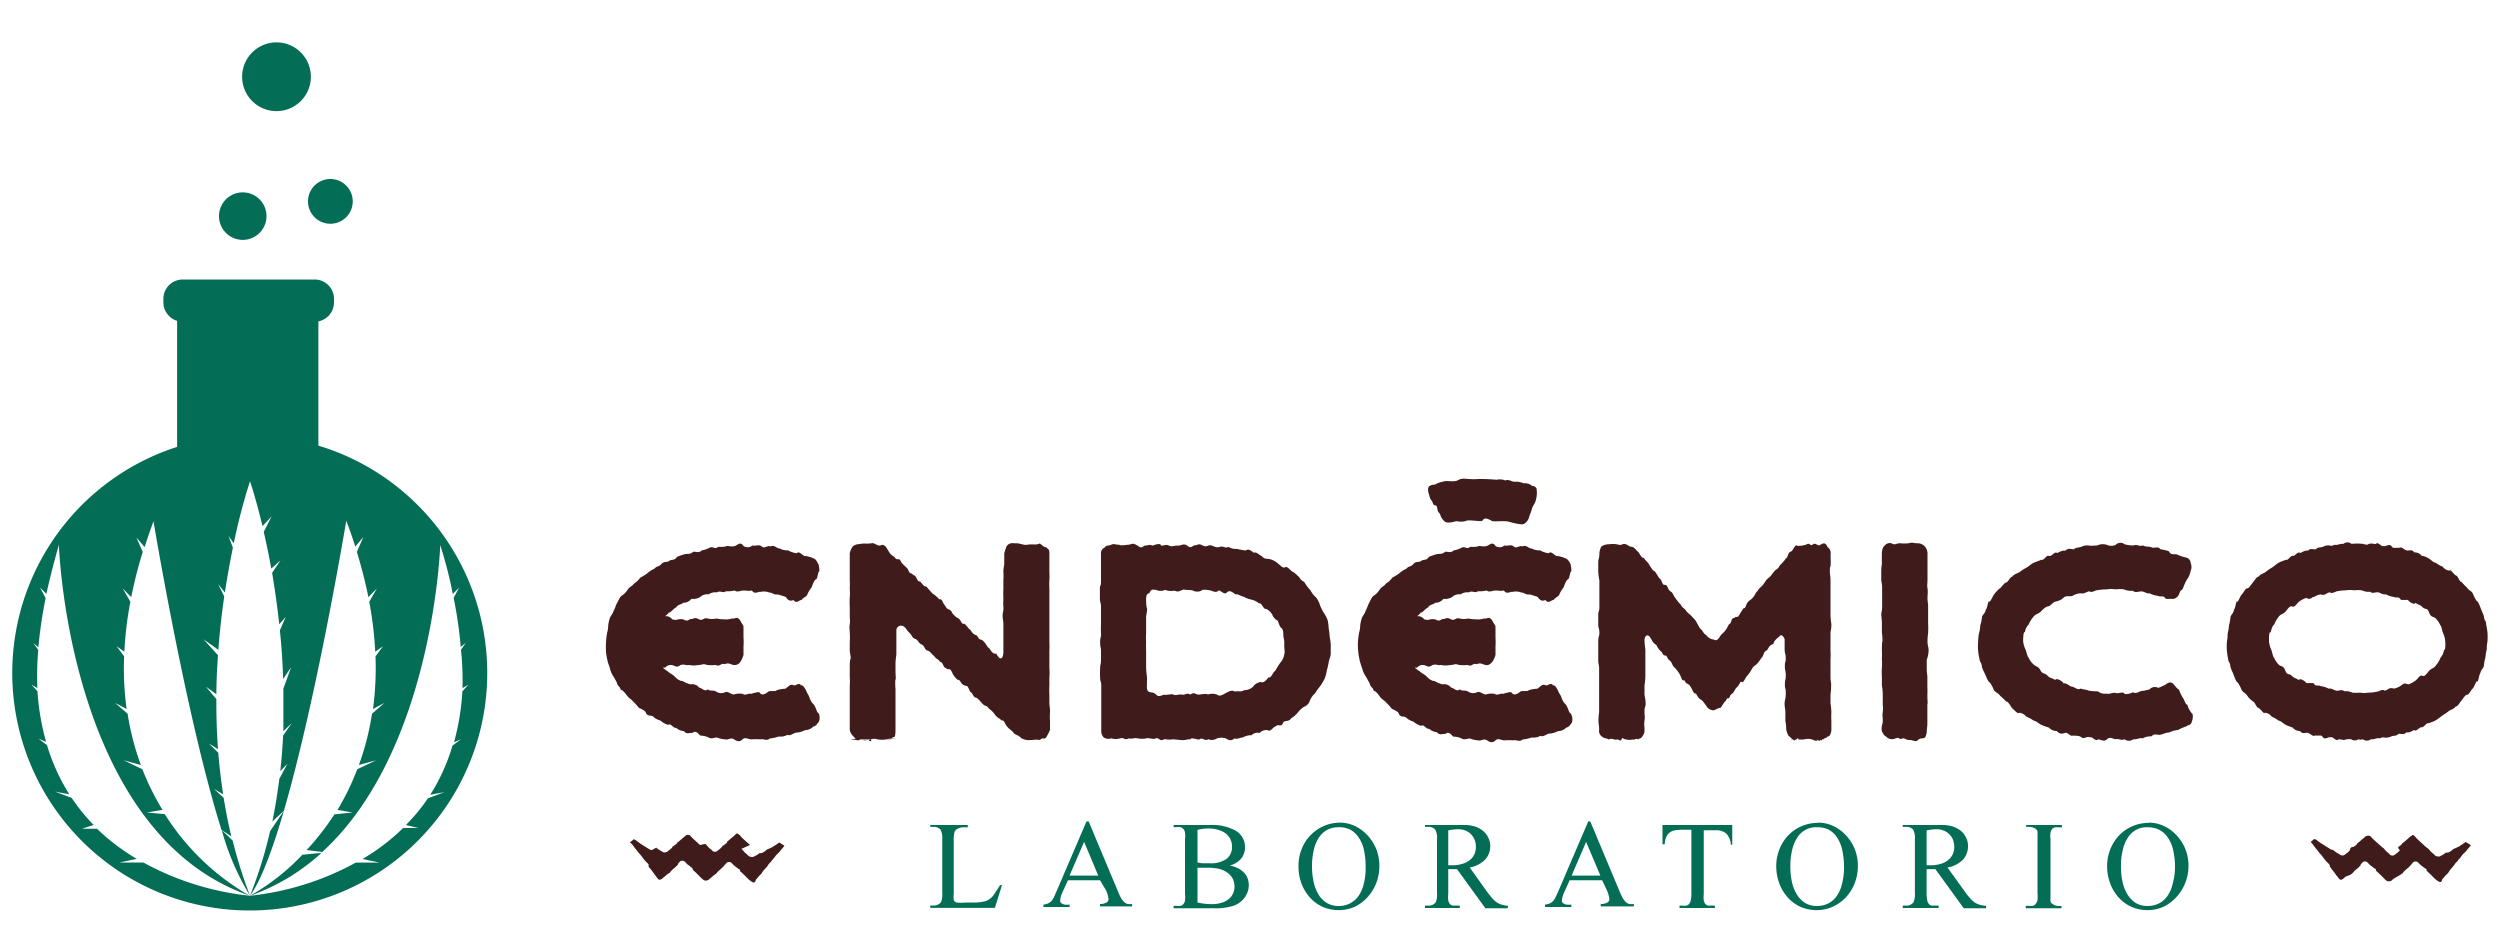 <svg id="Layer_1" data-name="Layer 1" xmlns="http://www.w3.org/2000/svg" viewBox="0 0 200 76.2"><defs><style>.cls-1{fill:#046d56;}.cls-2{fill:#3f1c1b;}</style></defs><path class="cls-1" d="M80,70.81l.16,0-.57,1.82H74.42v-.19h.25a.7.7,0,0,0,.61-.27,1.61,1.61,0,0,0,.1-.73V67.15a1.41,1.41,0,0,0-.14-.78.71.71,0,0,0-.57-.22h-.25V66h3v.19a3,3,0,0,0-.45,0,1.08,1.08,0,0,0-.3.08.68.68,0,0,0-.19.11.58.58,0,0,0-.11.15,2.6,2.6,0,0,0-.07.76v4.2a1.91,1.91,0,0,0,0,.5.34.34,0,0,0,.21.21,3.42,3.42,0,0,0,.77,0h.49a3.79,3.79,0,0,0,1.08-.11,1.14,1.14,0,0,0,.29-.15,1.29,1.29,0,0,0,.28-.25,2.17,2.17,0,0,0,.25-.37A4.58,4.58,0,0,0,80,70.81Z"/><path class="cls-1" d="M88,70.42H85.44l-.46,1a1.64,1.64,0,0,0-.16.58.61.61,0,0,0,0,.15.4.4,0,0,0,.11.12.91.91,0,0,0,.24.1,2.87,2.87,0,0,0,.4,0v.19h-2.1v-.19a1.28,1.28,0,0,0,.4-.11,1.05,1.05,0,0,0,.27-.2,1.53,1.53,0,0,0,.2-.34l.22-.5,2.36-5.51h.17l2.33,5.56a3.8,3.8,0,0,0,.26.56,1.29,1.29,0,0,0,.25.33.66.66,0,0,0,.28.16,1.25,1.25,0,0,0,.36,0v.19H88v-.19a1,1,0,0,0,.54-.13.31.31,0,0,0,.14-.27,2.18,2.18,0,0,0-.2-.7Zm-.14-.37-1.13-2.7-1.17,2.7Z"/><path class="cls-1" d="M98.39,69.24a2.78,2.78,0,0,1,.69.24,1.82,1.82,0,0,1,.47.36,1.43,1.43,0,0,1,.27.46,1.53,1.53,0,0,1,.08.52,1.45,1.45,0,0,1-.08.5,1.8,1.8,0,0,1-.23.46,1.93,1.93,0,0,1-.37.39,2,2,0,0,1-.5.28,4.86,4.86,0,0,1-1.67.21H93.89v-.19h.25a1.39,1.39,0,0,0,.3,0,.38.38,0,0,0,.22-.13.6.6,0,0,0,.14-.3,2,2,0,0,0,0-.54V67.15a2,2,0,0,0,0-.55.53.53,0,0,0-.15-.3.42.42,0,0,0-.22-.13,1.37,1.37,0,0,0-.29,0h-.25V66h2.88a3.88,3.88,0,0,1,2.11.47,1.51,1.51,0,0,1,.72,1.32,1.39,1.39,0,0,1-.31.9A1.78,1.78,0,0,1,98.39,69.24ZM95.8,69a2.49,2.49,0,0,0,.42.06l.51,0a2.21,2.21,0,0,0,1.41-.36,1.2,1.2,0,0,0,.42-1,1.25,1.25,0,0,0-.12-.54,1.31,1.31,0,0,0-.35-.46,1.92,1.92,0,0,0-.59-.3,2.47,2.47,0,0,0-.81-.12,3.38,3.38,0,0,0-.89.11Zm0,3.2a4.84,4.84,0,0,0,1.13.13,2.4,2.4,0,0,0,.79-.11,1.51,1.51,0,0,0,.58-.3,1.12,1.12,0,0,0,.34-.44,1.25,1.25,0,0,0,.12-.54,1.53,1.53,0,0,0-.12-.6,1.36,1.36,0,0,0-.39-.48,1.89,1.89,0,0,0-.65-.33,3.71,3.71,0,0,0-.93-.11h-.52l-.35,0Z"/><path class="cls-1" d="M107.17,65.81a2.86,2.86,0,0,1,1.22.27,3.39,3.39,0,0,1,1,.73,3.71,3.71,0,0,1,.7,1.09,3.63,3.63,0,0,1,.26,1.37,3.79,3.79,0,0,1-.26,1.4,3.62,3.62,0,0,1-.71,1.13,3.34,3.34,0,0,1-1,.74,3.09,3.09,0,0,1-1.28.27,3.18,3.18,0,0,1-1.28-.26,3,3,0,0,1-1-.72,3.52,3.52,0,0,1-.69-1.12,3.87,3.87,0,0,1-.25-1.43,3.56,3.56,0,0,1,.25-1.35,3.39,3.39,0,0,1,.7-1.1,3.32,3.32,0,0,1,1.06-.74A3.23,3.23,0,0,1,107.17,65.81Zm-.1.37a1.9,1.9,0,0,0-.9.21,2,2,0,0,0-.66.62,3,3,0,0,0-.41,1,5.6,5.6,0,0,0-.14,1.29,5.73,5.73,0,0,0,.14,1.29,3.18,3.18,0,0,0,.4,1,2,2,0,0,0,.67.66,1.81,1.81,0,0,0,.91.23,2,2,0,0,0,.86-.18,1.89,1.89,0,0,0,.69-.55,2.81,2.81,0,0,0,.46-1,5,5,0,0,0,.16-1.38,6.28,6.28,0,0,0-.13-1.36,2.82,2.82,0,0,0-.42-1,1.89,1.89,0,0,0-.68-.64A2,2,0,0,0,107.07,66.18Z"/><path class="cls-1" d="M120.61,72.66h-1.78l-2.27-3.13h-.7v1.94a2.68,2.68,0,0,0,0,.56.7.7,0,0,0,.14.3.4.4,0,0,0,.22.12l.29,0h.27v.19H114v-.19h.25a.7.7,0,0,0,.61-.27,1.61,1.61,0,0,0,.1-.73V67.15a1.41,1.41,0,0,0-.14-.78.71.71,0,0,0-.57-.22H114V66h2.43c.36,0,.67,0,.93,0a3.67,3.67,0,0,1,.64.12,1.87,1.87,0,0,1,.47.23,1.55,1.55,0,0,1,.65.8,1.33,1.33,0,0,1,.1.54,1.59,1.59,0,0,1-.4,1.07,2.32,2.32,0,0,1-1.24.64l1.37,1.92c.16.22.31.4.43.54a1.94,1.94,0,0,0,.38.34,1.44,1.44,0,0,0,.4.18,2.87,2.87,0,0,0,.49.09Zm-4.75-3.44h.28a2.67,2.67,0,0,0,.84-.11,1.67,1.67,0,0,0,.61-.31,1.23,1.23,0,0,0,.36-.46,1.45,1.45,0,0,0,.12-.59,1.56,1.56,0,0,0-.1-.57,1.37,1.37,0,0,0-.3-.45,1.29,1.29,0,0,0-.45-.29,1.57,1.57,0,0,0-.58-.1,4.43,4.43,0,0,0-.78.09Z"/><path class="cls-1" d="M128.17,70.42h-2.6l-.45,1a1.64,1.64,0,0,0-.16.58.34.34,0,0,0,0,.15.4.4,0,0,0,.11.12.91.91,0,0,0,.24.1,2.87,2.87,0,0,0,.4,0v.19h-2.11v-.19a1.35,1.35,0,0,0,.41-.11.86.86,0,0,0,.26-.2,1.22,1.22,0,0,0,.2-.34c.07-.13.14-.3.23-.5l2.36-5.51h.16l2.33,5.56a5.23,5.23,0,0,0,.26.56,1.57,1.57,0,0,0,.25.33.72.72,0,0,0,.28.16,1.32,1.32,0,0,0,.37,0v.19h-2.65v-.19a1,1,0,0,0,.55-.13.33.33,0,0,0,.14-.27,2.48,2.48,0,0,0-.2-.7Zm-.14-.37-1.14-2.7-1.16,2.7Z"/><path class="cls-1" d="M138.58,66v1.58h-.11a1.45,1.45,0,0,0-.37-.9,1.26,1.26,0,0,0-.86-.26h-.94V71.5a2.37,2.37,0,0,0,0,.53.71.71,0,0,0,.13.29.41.41,0,0,0,.23.13l.3,0h.23v.19h-2.83v-.19h.23a1.42,1.42,0,0,0,.31,0,.38.38,0,0,0,.22-.13.6.6,0,0,0,.14-.29,2.27,2.27,0,0,0,.05-.52V66.38h-.81a2.81,2.81,0,0,0-.53.05.91.91,0,0,0-.4.18.89.89,0,0,0-.27.35,1.52,1.52,0,0,0-.12.58h-.18V66Z"/><path class="cls-1" d="M145.44,65.81a2.89,2.89,0,0,1,1.22.27,3.23,3.23,0,0,1,1,.73,3.54,3.54,0,0,1,.71,1.09,3.63,3.63,0,0,1,.26,1.37,3.79,3.79,0,0,1-.26,1.4,3.62,3.62,0,0,1-.71,1.13,3.39,3.39,0,0,1-1.05.74,3.06,3.06,0,0,1-1.28.27,3.25,3.25,0,0,1-1.28-.26,3.09,3.09,0,0,1-1-.72,3.52,3.52,0,0,1-.69-1.12,3.87,3.87,0,0,1-.26-1.43,3.57,3.57,0,0,1,.26-1.35,3.39,3.39,0,0,1,.7-1.1,3.28,3.28,0,0,1,2.39-1Zm-.1.37a1.76,1.76,0,0,0-1.56.83,3,3,0,0,0-.41,1,5.1,5.1,0,0,0-.14,1.29,5.75,5.75,0,0,0,.13,1.29,3.19,3.19,0,0,0,.41,1,2.08,2.08,0,0,0,.66.66,1.85,1.85,0,0,0,.92.23,2.07,2.07,0,0,0,.86-.18,1.78,1.78,0,0,0,.68-.55,2.63,2.63,0,0,0,.46-1,5,5,0,0,0,.17-1.38,6.25,6.25,0,0,0-.14-1.36,2.82,2.82,0,0,0-.41-1,1.89,1.89,0,0,0-.68-.64A2.08,2.08,0,0,0,145.34,66.18Z"/><path class="cls-1" d="M158.88,72.66H157.1l-2.27-3.13h-.7v1.94a2.68,2.68,0,0,0,.05.56.7.7,0,0,0,.14.3.37.37,0,0,0,.22.12l.29,0h.26v.19h-2.87v-.19h.26a.68.68,0,0,0,.6-.27,1.57,1.57,0,0,0,.11-.73V67.15a1.41,1.41,0,0,0-.14-.78.71.71,0,0,0-.57-.22h-.26V66h2.44c.36,0,.67,0,.93,0a3.87,3.87,0,0,1,.64.12,2,2,0,0,1,.47.23,1.59,1.59,0,0,1,.39.34,1.89,1.89,0,0,1,.26.46,1.53,1.53,0,0,1,.09.54,1.59,1.59,0,0,1-.39,1.07,2.31,2.31,0,0,1-1.25.64l1.38,1.92a6,6,0,0,0,.43.54,1.91,1.91,0,0,0,.37.34,1.59,1.59,0,0,0,.4.18,3,3,0,0,0,.5.09Zm-4.75-3.44h.28a2.67,2.67,0,0,0,.84-.11,1.55,1.55,0,0,0,.6-.31,1.26,1.26,0,0,0,.37-.46,1.45,1.45,0,0,0,.12-.59,1.8,1.8,0,0,0-.1-.57,1.37,1.37,0,0,0-.3-.45,1.44,1.44,0,0,0-.46-.29,1.54,1.54,0,0,0-.58-.1,4.23,4.23,0,0,0-.77.09Z"/><path class="cls-1" d="M164.92,72.47v.19h-2.86v-.19h.23l.32,0a.38.38,0,0,0,.22-.13A.7.7,0,0,0,163,72a2.75,2.75,0,0,0,0-.55V67.15c0-.15,0-.28,0-.38a1.56,1.56,0,0,0,0-.25.53.53,0,0,0-.08-.15.57.57,0,0,0-.14-.11,1.07,1.07,0,0,0-.46-.11h-.23V66h2.86v.19h-.23a1.51,1.51,0,0,0-.32,0,.43.43,0,0,0-.22.12.69.69,0,0,0-.14.31,2.47,2.47,0,0,0,0,.54v4.32c0,.16,0,.29,0,.38a1.45,1.45,0,0,0,0,.25.53.53,0,0,0,.08.15l.15.1a.84.84,0,0,0,.45.12Z"/><path class="cls-1" d="M171.89,65.81a2.89,2.89,0,0,1,1.22.27,3.23,3.23,0,0,1,1,.73,3.54,3.54,0,0,1,.71,1.09,3.63,3.63,0,0,1,.26,1.37,3.68,3.68,0,0,1-1,2.53,3.39,3.39,0,0,1-1,.74,3.06,3.06,0,0,1-1.28.27,3.25,3.25,0,0,1-1.28-.26,3.09,3.09,0,0,1-1-.72,3.52,3.52,0,0,1-.69-1.12,3.87,3.87,0,0,1-.26-1.43,3.57,3.57,0,0,1,.26-1.35,3.39,3.39,0,0,1,.7-1.1,3.28,3.28,0,0,1,2.39-1Zm-.1.37a1.76,1.76,0,0,0-1.56.83,3,3,0,0,0-.41,1,5.1,5.1,0,0,0-.14,1.29,5.75,5.75,0,0,0,.13,1.29,3.19,3.19,0,0,0,.41,1,2.08,2.08,0,0,0,.66.66,1.85,1.85,0,0,0,.92.23,2.07,2.07,0,0,0,.86-.18,1.78,1.78,0,0,0,.68-.55,2.63,2.63,0,0,0,.46-1A5,5,0,0,0,174,69.4a6.25,6.25,0,0,0-.14-1.36,2.82,2.82,0,0,0-.41-1,1.89,1.89,0,0,0-.68-.64A2.08,2.08,0,0,0,171.79,66.18Z"/><path class="cls-2" d="M65.5,57.07c-.16-.06-.19-.38-.34-.62s-.22-.16-.38-.59-.13-.22-.29-.62c-.12-.21-.23-.43-.43-.43-.18-.26-.39.11-.6,0s-.4.12-.63.29a2.39,2.39,0,0,0-.7.12c0,.13-.67,0-.67.13-.24.14-.45.33-.67.09,0-.18-.7.07-.7.07-.21-.08-.45.17-.67,0a1.47,1.47,0,0,0-.72.05c-.23,0-.46-.29-.69-.18a.75.75,0,0,1-.72-.05c-.21-.16-.45,0-.67-.18-.23.22-.47-.11-.7-.15a.67.67,0,0,0-.67-.25,2.3,2.3,0,0,1-.65-.27c-.23,0-.42-.15-.63-.36s-.39-.25-.56-.42a2.63,2.63,0,0,1-.35-.26c0-.06.08-.08.13,0a.61.61,0,0,1,.53-.24c.37.06.36.26.72,0,.37-.09.35.05.7,0a1.7,1.7,0,0,0,.71,0c.37,0,.35-.14.72,0a4.17,4.17,0,0,0,.7,0c.36.17.34-.17.71-.07.36-.13.36,0,.72.07a.54.54,0,0,0,.54-.27,1.9,1.9,0,0,0,.24-.54s0-.64,0-.69a4,4,0,0,0,0-.69s0-.74,0-.7c0-.32,0-.19-.2-.56s-.33-.35-.54-.27c-.37,0-.35.09-.72.07s-.37,0-.71-.07a1.5,1.5,0,0,1-.7,0c-.36-.1-.36.23-.72.05s-.34,0-.69,0c-.34.26-.37,0-.72,0s-.36.14-.72,0a.59.59,0,0,0-.56-.23s0,0,0,0a1,1,0,0,0,.3-.29c.18,0,.35-.31.58-.41.17-.27.37-.19.58-.38a.81.81,0,0,0,.65-.31,1.17,1.17,0,0,0,.7-.14.8.8,0,0,1,.67-.22,1,1,0,0,1,.69-.16c.24-.18.46.1.7-.09a2.33,2.33,0,0,0,.69-.06c.24.17.48,0,.72,0s.45.06.67,0c.25.35.47.07.7.11a1.16,1.16,0,0,1,.69.05c.23,0,.43.22.65.15a6.57,6.57,0,0,1,.68.21c.22.37.44.31.62.24.21.34.43,0,.63,0,.2-.25.36-.24.45-.4a2.23,2.23,0,0,1,.36-.61c0-.06.3-.74.31-.6.17-.16.1-.1.25-.65.09,0,.07-.22,0-.59-.05,0-.13-.33-.34-.45a2.52,2.52,0,0,0-.69-.22c-.23.06-.44-.41-.7-.25,0,.1-.7-.15-.69-.2a1.41,1.41,0,0,1-.7-.15c-.24,0-.47-.34-.71-.16-.26-.13-.5.21-.72,0s-.49,0-.74-.09a.59.59,0,0,1-.72.05c-.25-.39-.47-.07-.69,0s-.47,0-.68,0c0,.09-.67.07-.67.07-.24.25-.43-.09-.67.07a2.5,2.5,0,0,1-.65.22c-.23.24-.46.06-.67.11-.23.21-.44.14-.65.18a3.87,3.87,0,0,0-.65.23c-.21.32-.41.16-.61.31s-.41,0-.63.25-.35.13-.56.38a2.06,2.06,0,0,0-.56.36,4.41,4.41,0,0,1-.58.36,1.58,1.58,0,0,1-.49.47c-.17.23-.35.25-.5.47a1.58,1.58,0,0,1-.47.49c-.14.07-.25.35-.38.58s-.16.45-.27.61c-.1.32-.21.35-.31.6a2.85,2.85,0,0,0-.14.68c0,.27-.08.45-.11.67a5.74,5.74,0,0,0-.06.67,5.22,5.22,0,0,0,0,.67,4.6,4.6,0,0,0,.11.68c.05.25.13.4.2.65A1.94,1.94,0,0,0,49,54a6.38,6.38,0,0,1,.34.59c.11.4.19.21.33.6.13,0,.32.23.5.47s.32.26.49.47a4.23,4.23,0,0,1,.45.5s.55.21.56.4c.18.34.41.13.6.31s.37.24.59.32a1.43,1.43,0,0,0,.6.33c.19-.18.42.31.63.23a1,1,0,0,0,.63.27c.19.29.46.11.67.15.2-.2.4-.06.63.21a1.54,1.54,0,0,1,.67.15c.22.14.45,0,.67,0a2,2,0,0,0,.67.15c.21.07.44-.18.7,0s.46.21.67,0,.47,0,.72,0a4.47,4.47,0,0,1,.72,0c.25-.07.5.16.74-.07a3,3,0,0,0,.71-.16,1.15,1.15,0,0,0,.7-.13c.25.11.48-.15.71-.18a1.65,1.65,0,0,0,.7-.2.91.91,0,0,0,.67-.29c.2,0,.39-.33.45-.41A.88.88,0,0,0,65.5,57.07Z"/><path class="cls-2" d="M125.65,57.07c-.15-.06-.18-.38-.33-.62s-.22-.16-.38-.59-.14-.22-.3-.62c-.11-.21-.23-.43-.42-.43-.18-.26-.4.11-.61,0s-.39.12-.62.29a2.39,2.39,0,0,0-.7.12c0,.13-.68,0-.67.13-.24.14-.45.33-.67.09,0-.18-.71.07-.7.07-.21-.08-.45.17-.67,0a1.47,1.47,0,0,0-.72.05c-.23,0-.46-.29-.69-.18a.75.75,0,0,1-.72-.05c-.22-.16-.46,0-.67-.18-.23.22-.47-.11-.7-.15a.68.68,0,0,0-.67-.25,2.3,2.3,0,0,1-.65-.27c-.23,0-.42-.15-.63-.36s-.39-.25-.56-.42a2.11,2.11,0,0,1-.35-.26c0-.06.08-.08.12,0a.61.61,0,0,1,.54-.24c.36.06.35.26.72,0,.37-.09.35.05.69,0a1.75,1.75,0,0,0,.72,0c.36,0,.34-.14.72,0a4.11,4.11,0,0,0,.69,0c.36.17.35-.17.72-.07.36-.13.36,0,.72.07.2.06.39-.09.54-.27a1.9,1.9,0,0,0,.24-.54s0-.64,0-.69a5.29,5.29,0,0,0,0-.69s0-.74,0-.7c0-.32,0-.19-.2-.56s-.33-.35-.54-.27c-.37,0-.35.09-.72.07s-.38,0-.72-.07a1.46,1.46,0,0,1-.69,0c-.36-.1-.36.23-.72.05s-.34,0-.69,0c-.35.26-.37,0-.72,0s-.36.14-.72,0a.59.59,0,0,0-.56-.23s0,0,0,0a.89.89,0,0,0,.29-.29c.19,0,.35-.31.59-.41.16-.27.37-.19.58-.38a.81.81,0,0,0,.65-.31,1.13,1.13,0,0,0,.69-.14.82.82,0,0,1,.68-.22,1,1,0,0,1,.69-.16c.23-.18.46.1.7-.09a2.33,2.33,0,0,0,.69-.06c.24.17.48,0,.72,0s.44.06.67,0c.25.35.47.07.7.11a1.17,1.17,0,0,1,.69.05c.23,0,.42.22.65.15a5.75,5.75,0,0,1,.67.21c.23.37.44.31.63.24.2.34.43,0,.63,0,.2-.25.35-.24.45-.4a2.23,2.23,0,0,1,.36-.61c0-.06.3-.74.31-.6.16-.16.1-.1.25-.65.09,0,.07-.22,0-.59,0,0-.13-.33-.34-.45a2.58,2.58,0,0,0-.7-.22c-.22.06-.43-.41-.69-.25,0,.1-.7-.15-.69-.2a1.39,1.39,0,0,1-.7-.15c-.25,0-.47-.34-.72-.16-.25-.13-.49.21-.71,0s-.49,0-.74-.09a.59.59,0,0,1-.72.05c-.25-.39-.47-.07-.7,0s-.46,0-.67,0c0,.09-.67.07-.67.07-.24.25-.43-.09-.67.07a2.5,2.5,0,0,1-.65.22c-.24.24-.47.06-.68.11-.22.21-.43.14-.65.18a4.21,4.21,0,0,0-.65.23c-.2.32-.4.16-.6.31s-.42,0-.63.25-.36.13-.56.38a2.06,2.06,0,0,0-.56.36,4.41,4.41,0,0,1-.58.36,1.49,1.49,0,0,1-.5.47c-.16.23-.35.25-.49.47a1.58,1.58,0,0,1-.47.49c-.14.07-.26.35-.38.58s-.17.45-.27.61c-.1.32-.21.35-.31.6a2.85,2.85,0,0,0-.14.68c0,.27-.09.45-.11.67a5.54,5.54,0,0,0-.07.67,5.88,5.88,0,0,0,.14,1.35,5.38,5.38,0,0,0,.2.65,1.94,1.94,0,0,0,.27.62c.08.13.21.36.33.59.12.4.2.21.34.6.13,0,.32.23.49.47s.33.26.5.47a4.23,4.23,0,0,1,.45.5s.55.21.56.4c.18.34.41.13.6.31s.37.24.58.32a1.53,1.53,0,0,0,.61.33c.19-.18.42.31.63.23a1,1,0,0,0,.62.27c.2.29.47.11.68.15.2-.2.4-.06.62.21a1.55,1.55,0,0,1,.68.15c.22.14.45,0,.67,0a2,2,0,0,0,.67.15c.21.07.44-.18.7,0s.45.21.67,0,.47,0,.72,0a4.35,4.35,0,0,1,.71,0c.25-.07.5.16.74-.07a3.11,3.11,0,0,0,.72-.16,1.17,1.17,0,0,0,.7-.13c.25.11.47-.15.71-.18a1.69,1.69,0,0,0,.7-.2.93.93,0,0,0,.67-.29c.2,0,.39-.33.45-.41A.9.9,0,0,0,125.65,57.07Z"/><path class="cls-2" d="M84,57a4.65,4.65,0,0,0,0,.69c0,.29,0,.27,0,.7a4.06,4.06,0,0,1-.27.54c-.14.3-.32,0-.52.27-.39-.06-.41,0-.78,0a1.12,1.12,0,0,1-.74-.16c-.26-.28-.47-.22-.61-.42s-.24-.19-.49-.47-.21-.54-.47-.52c-.25-.25-.27-.14-.52-.45a1.61,1.61,0,0,0-.47-.47c-.24-.36-.28-.14-.54-.42s-.24-.3-.49-.48c-.26,0-.24-.35-.49-.47-.26-.59-.17-.4-.45-.51s-.21-.2-.47-.47c0,.21-.49-.41-.49-.5-.23-.55-.29-.17-.52-.42-.24,0-.2-.46-.47-.49-.23-.31-.24-.14-.49-.48-.24-.18-.28-.36-.52-.42s-.21-.38-.47-.49-.26-.36-.52-.45-.2-.24-.47-.5-.2-.32-.44-.49-.56,0-.59.27c0,.56,0,.43,0,.65s0,.81,0,.67c0,.39,0,.3,0,.67a5.69,5.69,0,0,0-.07.68v.65c0,.27.05.58,0,.67s0,.86,0,.67c0,.3,0,.19,0,.65s0,.4,0,.67,0,.4,0,.68c0,.44,0,.22,0,.67s0,0,0,.65c0,.18,0,.73-.18.58-.14.18-.33.12-.56.2.43-.07.8-.09.78,0,0-.09-.37,0-.78,0a2.06,2.06,0,0,1-.7,0c-.35-.11-.36,0-.69,0s-.36,0-.7,0c0,.13-.78,0-.78,0a4.3,4.3,0,0,1,.76,0c-.2.22-.37-.07-.51-.24a.86.86,0,0,1-.3-.54c0-.36,0-.28,0-.7,0,0,0-.8,0-.71,0-.09,0-.51,0-.7s0-.33,0-.71,0-.11,0-.7a5,5,0,0,0,0-.72c0,.08,0-1,0-.69,0-.23,0-.62.06-.72s-.06-.5-.06-.69,0-.39,0-.7a4.32,4.32,0,0,0,0-.72c0-.23-.05-.41,0-.69s0-.29,0-.72,0-.08,0-.69a6.75,6.75,0,0,1,0-.72,4,4,0,0,0,0-.7,5.23,5.23,0,0,0,0-.69c0-.12,0-.75,0-.72,0-.57,0-.27,0-.69,0-.25,0-.56,0-.72a1.5,1.5,0,0,1,.23-.54.77.77,0,0,1,.53-.2c.49-.1.49,0,1-.07.2-.07.49.28.74.16s.43.16.58.43.25.36.5.51c.26.41.32-.09.56.45.24.26.21.21.49.49.24.57.22.21.47.52.26,0,.26.55.52.49.25.26.27.39.53.43a7,7,0,0,0,.47.54,2.37,2.37,0,0,1,.54.47c.25-.07.22.22.47.51.26.45.28.15.52.47,0,.13.49.59.49.5.28.15.27.55.54.47.26.24.22.3.47.49.27.42.3.33.54.47.25.48.27.17.54.47s.21.38.44.54c.24.37.31.43.56.43.33.65.57.37.56-.23v-.69c0-.42,0-.26,0-.72,0,.35,0-.92,0-.72,0-.33-.06-.36-.06-.69s.09-.34.06-.72,0-.33,0-.69a7.09,7.09,0,0,1,0-.72c0-.64,0-.14,0-.72a4.79,4.79,0,0,0,0-.69c0-.29.07-.38.07-.72s0-.71,0-.72.06-.23.18-.56a.57.57,0,0,1,.59-.25c.33,0,.32,0,.69.09s.33,0,.7,0,.32.05.69-.07c.21.15.36.33.52.3.13.21.24.07.24.51s0,.3,0,.72,0,.35,0,.72a6.36,6.36,0,0,1,0,.69,5.14,5.14,0,0,0,0,.69c0,.3,0,.35,0,.72,0,.19,0,.21,0,.7,0,.19,0,.44,0,.71,0-.1,0,.92,0,.7,0,.29,0,.64,0,.72s0,.14,0,.69a6.74,6.74,0,0,1,0,.72c0,.38,0,.54,0,.69,0-.3,0,.65,0,.7a4.15,4.15,0,0,1,0,.72c0,.25,0,.15,0,.69a5.93,5.93,0,0,0,0,.72c0,.1,0,.51,0,.69C84,56.91,84,56.46,84,57ZM69.5,59.2c.08,0,.17-.1.2,0s-.11.15-.2,0c-.25,0-.3.06-.45,0A3.38,3.38,0,0,1,69.5,59.2Z"/><path class="cls-2" d="M106.37,50.91a4.91,4.91,0,0,1,.09.67c0,.27,0,.47,0,.7s-.12.44-.16.67a5.3,5.3,0,0,1-.15.67,3.09,3.09,0,0,1-.18.68,5.6,5.6,0,0,1-.36.6,4.18,4.18,0,0,0-.4.56,1.59,1.59,0,0,0-.41.56.77.77,0,0,1-.47.52,1.86,1.86,0,0,0-.51.47,2,2,0,0,1-.52.45c-.19.3-.44.15-.63.31-.18.5-.39.08-.6.34-.2,0-.42.47-.63.31a.7.7,0,0,0-.67.22.68.68,0,0,0-.65.18,1.3,1.3,0,0,0-.7.18c-.22,0-.45.17-.67.07-.26.25-.47.13-.69,0a1.18,1.18,0,0,0-.7,0,.74.74,0,0,1-.69.07c-.36.19-.37-.17-.72,0,0,.11-.7-.2-.7,0-.34,0-.36.08-.71.07l-.7-.07c-.35.07-.37,0-.72,0-.35.23-.34-.16-.69-.07,0,.12-.72-.08-.72,0a1.82,1.82,0,0,1-.69,0c-.35-.07-.35.07-.72,0-.35.19-.35-.1-.69,0a1.36,1.36,0,0,1-.72,0A.7.7,0,0,1,88.3,59a.77.77,0,0,1-.2-.54c0-.23,0-.32,0-.7,0,.05,0-.75,0-.69,0-.11,0-.5,0-.72s0-.47,0-.69V54.9c0-.5-.09-.28-.09-.69a5.77,5.77,0,0,1,0-.72c0-.39.06-.24.07-.7,0-.29,0-.56,0-.69,0-.35-.07-.28-.07-.72s.09-.39.07-.69,0-.81,0-.72c0-.37,0-.51,0-.7s0-.4,0-.71-.09-.41-.09-.7,0-.68,0-.72c0-.48.09-.08.09-.69,0-.13,0-.69,0-.69,0-.29,0-.27,0-.72s0-.2,0-.72a.48.48,0,0,1,.29-.51c.14-.23.3-.12.52-.23s.33,0,.67,0c0,.1.67,0,.65,0,.34,0,.32-.18.67,0s.34.33.68.07c.32,0,.32-.12.65,0,0,0,.66-.28.67,0,.33,0,.36-.12.65,0s.31,0,.67,0,.31-.14.67-.07c.34.24.34.26.65.05.33,0,.33-.19.68,0s.47-.07.69,0,.45.22.7.12.46.15.69,0a1.11,1.11,0,0,0,.67.16,6.11,6.11,0,0,0,.7.13c.23-.16.43,0,.65.18.23-.1.44.2.65.27.2.27.43.19.63.24a1.53,1.53,0,0,1,.62.32c.21.15.44.45.61.33s.43.28.6.36.37.28.54.45c.19.35.32.24.47.49a3.12,3.12,0,0,0,.43.56,1.68,1.68,0,0,0,.42.54,1.7,1.7,0,0,1,.32.61,4.11,4.11,0,0,0,.31.63,2.39,2.39,0,0,1,.32.62,5.25,5.25,0,0,1,.08.68A3.38,3.38,0,0,1,106.37,50.91Zm-3.63.67a1.88,1.88,0,0,0-.07-.65c0-.21,0-.57-.14-.67s-.19-.28-.31-.6a.92.92,0,0,1-.45-.52c-.16-.22-.36-.42-.54-.43s-.3-.52-.51-.44a1.46,1.46,0,0,0-.61-.3,1.85,1.85,0,0,1-.62-.24c-.19,0-.42-.23-.65-.18-.23-.16-.46-.38-.68-.16s-.41-.09-.65-.16c-.22.22-.44.08-.69,0,0,0-.67-.12-.67,0a.73.73,0,0,1-.74,0c-.36-.06-.34,0-.72-.07-.39.13-.39.23-.74.09a1.26,1.26,0,0,1-.74-.06.83.83,0,0,1-.72,0c-.2,0-.4-.13-.54.27-.13,0-.28.11-.26.51,0,.07,0,.5.06.68s-.06.53-.06.69c0,.37,0,0,0,.67v.68a4.4,4.4,0,0,0,0,.69,6.59,6.59,0,0,0,0,.67c0,.11,0,.74,0,.7,0,.4,0,.18,0,.67a6.12,6.12,0,0,0,.06.67,6.44,6.44,0,0,1,0,.7c0,.31,0,.48.18.56s.35,0,.56.22.36.07.67,0c0,.08.73-.1.7,0,.32.1.34-.05.69,0s.34-.19.68,0c.35-.25.36,0,.69,0,0,0,.71-.12.7,0a1,1,0,0,1,.74,0c.24.18.46,0,.71-.13s.5-.27.72-.11c.25-.08.52.06.74-.12a1,1,0,0,0,.7-.26.92.92,0,0,1,.62-.39c.23.1.44-.12.63-.38.2.13.38-.46.54-.51a6.89,6.89,0,0,1,.4-.65,1.24,1.24,0,0,0,.32-.67C102.81,52.15,102.74,52,102.74,51.58Z"/><path class="cls-2" d="M146.46,45c0,.55-.09.16-.07.72,0,.27.05.38.05.69,0,.1,0,.41,0,.69,0,.49,0,.38,0,.72,0,.12,0,.54,0,.7,0,.41,0,.33,0,.71a6.36,6.36,0,0,0,.07.7c0,.47-.08.55-.07.72,0,.48,0,.24,0,.69,0-.08,0,.66,0,.72a5,5,0,0,1,0,.69s0,.75,0,.7c0,.45,0,.33,0,.72s.07.42.05.69a5,5,0,0,1-.05.72c0,.47,0,.42,0,.69a5.35,5.35,0,0,1,.07.7,6,6,0,0,0,0,.71c0,.5,0,.45,0,.7s-.14.58-.31.54c-.09.17-.21.06-.34.24.32-.13-.09,0-.09,0s-.05.19-.09,0c-.13.16-.2.12-.27,0,0,.23-.42,0-.43,0a1.25,1.25,0,0,0-.69,0s-.4,0-.4,0c-.07-.27-.16.12-.3,0,0,.14-.1.06-.15,0s-.37,0,0,0c-.15-.08-.24-.23-.34-.27a1.77,1.77,0,0,1-.2-.51,4.33,4.33,0,0,0-.07-.72c0-.28,0-.51,0-.71s-.08-.46-.06-.74.08-.22.09-.72-.07-.34-.07-.72.07-.33.07-.74-.08-.41-.07-.72c0-.52.07-.18.07-.71,0-.3-.09-.25-.09-.74s0-.25,0-.72c0,0-.19-.56-.47-.18,0,0-.43.31-.41.54-.22.12-.28.07-.49.47-.23.23-.19,0-.38.54-.22.26-.17.25-.4.53s-.27.14-.47.48-.18.3-.39.56-.29.64-.49.44c-.24.39-.19.35-.4.54-.23.39-.19.35-.43.54-.2.54-.2,0-.4.52,0-.16-.45.67-.43.51-.13,0-.33.13-.51.2a.77.77,0,0,1-.5-.22,4.92,4.92,0,0,0-.44-.58c-.23-.17-.23-.09-.48-.54-.23,0-.23-.23-.44-.56s-.29-.1-.5-.52c-.22.12-.2-.24-.42-.56a2.48,2.48,0,0,0-.47-.56c-.21-.48-.19-.34-.41-.58-.22-.55-.26,0-.49-.54a1.32,1.32,0,0,1-.43-.56c-.22-.16-.24-.15-.47-.56s-.49-.18-.49.18a6.74,6.74,0,0,0,.07.72c0,.39,0,.52,0,.71,0,.39,0,.29,0,.72,0,0,0,.73,0,.72a5,5,0,0,1-.07.72c0,.46,0,0,0,.71,0,.13.08.35.09.72s-.09.19-.09.7c0,.31.05.3,0,.71s0,.27,0,.72c0,.27,0,.25-.2.58-.09.12-.25.14-.4.2.36,0-.15-.11-.16,0-.36,0-.35.07-.7,0s-.29-.21-.38,0-.32-.08-.31,0c-.35.05-.19,0-.2,0-.18,0-.26-.13-.5,0-.23-.13-.41-.09-.53-.22a.54.54,0,0,1-.25-.54c0-.42-.05-.45-.05-.7a3.88,3.88,0,0,1,.05-.71c0-.1,0-.57,0-.7s0-.51,0-.71,0-.24,0-.7,0-.3,0-.72c0-.08,0-.73,0-.69,0-.31-.08-.32-.07-.72,0,.09,0-.7,0-.69,0-.34,0-.4,0-.7,0-.46.1-.49.09-.72,0-.42-.09-.36-.09-.69v-.72c0-.44.09-.22.09-.69,0-.25,0-.3,0-.72,0-.19,0-.52,0-.7s0-.54,0-.69a5.26,5.26,0,0,1-.09-.72c0-.11,0-.78,0-.69,0-.37.09-.31.09-.72a1.26,1.26,0,0,1,.16-.58,1.11,1.11,0,0,1,.58-.18s.57-.05.56,0c.28,0,.28.12.56,0s.49.21.7.2.43.34.56.42c.22.35.25.45.47.5,0,.11.39.39.4.54.21.27.24.43.45.51.2.29.18.29.36.56.23.11.19.55.43.52s.22.37.45.51.19.27.4.54a3.22,3.22,0,0,0,.42.52c.21.36.26.25.43.49s.27.24.49.49.19.14.41.54.15.33.38.54c.23.38.23.27.45.51a.75.75,0,0,0,.49.23c.18.14.36,0,.49-.23s.23-.22.45-.51.18-.43.4-.56c.19-.6.2-.3.43-.52.23.1.28-.23.49-.49.21-.41.16.07.38-.56.21-.31.26-.23.48-.47s.19-.38.4-.56c.22-.36.22-.21.45-.52s.2-.34.42-.51.23-.27.45-.52.27-.13.45-.49c0,0,.44-.4.45-.54.2,0,.17-.48.4-.54s.34-.67.56-.47a2.05,2.05,0,0,0,.72-.11c.3-.21.28.24.56-.05.3-.06.3.23.56.07s.41-.18.56.18a.58.58,0,0,1,.25.56C146.45,44.6,146.45,44.66,146.46,45Z"/><path class="cls-2" d="M154.14,52.79c0-.08,0,.71,0,.72,0,.38.05.41.05.7s0,.19,0,.71a6.88,6.88,0,0,1,0,.7c0,.5.05.59,0,.72,0-.06,0,.56,0,.69s0,.39,0,.72,0,.26-.05.69A1,1,0,0,1,154,59c-.12.12-.36,0-.56.2s-.35,0-.69,0-.36-.24-.7-.07c-.34-.22-.34,0-.69,0s-.41-.18-.54-.25-.3-.38-.29-.54c0-.38.1-.43.09-.69,0-.55-.05-.25,0-.7s0-.28,0-.71,0-.37,0-.7a4.61,4.61,0,0,0-.07-.72c0-.33,0-.16,0-.69a5.76,5.76,0,0,1,0-.72,4.55,4.55,0,0,0,0-.69,6.6,6.6,0,0,0,0-.72c0-.14,0-.7.05-.7a5.06,5.06,0,0,0-.05-.71c0-.35,0-.48,0-.7s0-.16-.05-.72c0-.23.07-.22.07-.69s0-.54,0-.72,0-.88,0-.69c0-.42-.07-.49-.07-.72,0-.42,0-.35,0-.69s.06-.44.05-.72,0-.44,0-.72c0-.08.06-.48.2-.54a.52.52,0,0,1,.56-.22c.33.19.34,0,.69,0a3.28,3.28,0,0,0,.7,0c.33-.1.33,0,.69,0a.77.77,0,0,1,.56.22.83.83,0,0,1,.25.58s0,.63,0,.7c0,.26,0,.28,0,.69,0,.07,0,.88,0,.72,0,.35-.05.43,0,.69s0,.62,0,.72c0,.4.05.45.05.7,0,0,0,.73,0,.71s0,.61,0,.7a5.8,5.8,0,0,1,0,.72c0,.11-.05.32-.05.69s.08.4.09.72A2.42,2.42,0,0,1,154.14,52.79Z"/><path class="cls-2" d="M175.35,57.07c.1,0,.1.45,0,.63-.06.34-.24.25-.45.41a4.85,4.85,0,0,0-.67.29,2,2,0,0,0-.7.2c-.25,0-.47.13-.71.18s-.47-.15-.7.13a1.28,1.28,0,0,0-.71.16c-.24-.07-.48.11-.74.07a.6.6,0,0,1-.72,0c-.25.13-.47-.08-.72,0-.22-.05-.46-.22-.67,0s-.47.05-.7,0c-.23.23-.46-.24-.67-.15-.21-.13-.47.17-.67,0s-.47-.11-.67-.15c-.23.12-.42-.28-.63-.21s-.47.13-.67-.15a.8.8,0,0,1-.63-.27,6.06,6.06,0,0,1-.63-.23c-.23-.12-.4-.31-.6-.33a2.47,2.47,0,0,0-.59-.32.79.79,0,0,0-.6-.31c0,.19-.55-.4-.56-.4s-.29-.54-.45-.5a6.69,6.69,0,0,0-.49-.47c-.15-.23-.36-.23-.5-.47a2.37,2.37,0,0,0-.33-.6c-.1,0-.25-.38-.34-.59s-.19-.36-.27-.62c-.07-.5-.15-.28-.2-.65a4.39,4.39,0,0,1-.11-.68,3.61,3.61,0,0,1,0-.67c0-.12,0-.26.06-.67a2.66,2.66,0,0,0,.11-.67,2.61,2.61,0,0,0,.14-.68c.09-.25.23-.23.31-.6.11,0,.17-.78.27-.61.11,0,.26-.42.38-.58s.35-.42.47-.49.32-.42.5-.47.31-.45.49-.47c.2-.24.38-.23.58-.36a4.1,4.1,0,0,1,.56-.36c.2-.11.36-.29.56-.38s.43-.16.63-.25c.21.09.39-.4.61-.31s.42-.39.65-.23c.19-.08.44-.24.65-.18.22-.22.42-.15.67-.11.22-.19.42-.12.65-.22a1,1,0,0,1,.67-.07s.67,0,.67-.07a1.13,1.13,0,0,1,.68,0,.83.83,0,0,0,.69,0,.54.54,0,0,1,.72-.05,2.28,2.28,0,0,0,.74.09c.22-.11.46.12.72,0,.25.15.49.06.71.16s.47-.13.7.15c0,0,.7.11.69.2.24.36.46.1.7.25a3.46,3.46,0,0,0,.69.22.5.5,0,0,1,.34.45.8.8,0,0,1,0,.59,2.18,2.18,0,0,1-.25.65c0-.1-.32.59-.31.6-.16.49-.22.14-.36.61a.66.66,0,0,1-.45.4c-.19,0-.43,0-.63,0-.19-.33-.39-.12-.62-.24a2,2,0,0,1-.68-.21c-.22.06-.42-.15-.65-.15s-.47.14-.69-.05a1.37,1.37,0,0,1-.7-.11,2.51,2.51,0,0,0-.67,0,2.19,2.19,0,0,0-.72,0,3.93,3.93,0,0,0-.69.06c-.25,0-.48.25-.7.09-.24.06-.47.24-.69.16a1.52,1.52,0,0,0-.67.22c-.22.06-.5-.06-.7.14s-.44.26-.65.31-.39.36-.58.38-.4.22-.58.41-.43.19-.59.42a2.12,2.12,0,0,0-.38.61,1.15,1.15,0,0,0-.31.63c-.12-.08-.13.38-.14.69a1.94,1.94,0,0,0,.18.67c.07.1.16.62.25.65a1.64,1.64,0,0,0,.43.59c.16.14.38.14.53.45s.37.2.56.42.38.18.63.36c0-.24.65.11.65.27.23-.09.46.23.67.25s.47.32.7.15c.24.1.46.07.67.18a6.39,6.39,0,0,0,.72.05.89.89,0,0,0,.69.18c.25.07.48-.12.72-.05s.44-.1.67,0c0,.2.7,0,.7-.07.23.15.44,0,.67-.09a3.17,3.17,0,0,0,.67-.13.58.58,0,0,1,.7-.12,4.42,4.42,0,0,0,.63-.29c.2-.17.43-.21.6,0s.32.39.43.43a3.05,3.05,0,0,0,.29.62c.16.22.22.58.38.59A1.75,1.75,0,0,0,175.35,57.07Z"/><path class="cls-2" d="M199,50.62a5.51,5.51,0,0,0-.11-.67c0-.37-.12-.16-.18-.65-.08-.27-.16-.38-.25-.63s-.23-.59-.32-.58a3.51,3.51,0,0,1-.31-.6c-.13-.25-.32-.24-.46-.47a5.52,5.52,0,0,1-.46-.48c-.14.05-.27-.46-.41-.49s-.52-.59-.52-.4a.75.75,0,0,1-.57-.32,1.78,1.78,0,0,1-.54-.31c-.19,0-.35-.21-.56-.34s-.41-.2-.58-.22a.7.7,0,0,0-.59-.27c-.19-.28-.41-.11-.62-.16s-.37-.33-.59-.2a2.14,2.14,0,0,0-.34,0,.28.28,0,0,0-.13,0,.53.53,0,0,1-.15-.15c-.19-.22-.43.08-.63,0-.19.09-.41-.38-.62-.16-.21,0-.42-.11-.65.05a.24.24,0,0,1-.1,0,1.1,1.1,0,0,1-.26-.06,4.31,4.31,0,0,0-.93,0,.51.51,0,0,0-.65,0h-.11c-.21,0-.41.13-.59.07l-.2.08a.14.14,0,0,1-.09,0,.84.84,0,0,0-.62.07c-.21.1-.4,0-.61.22-.23,0-.42-.11-.62.11-.19-.06-.43.1-.61.18-.21-.16-.38.24-.6.23s-.37.4-.56.31c-.19.09-.4.14-.59.25s-.33.27-.52.38a4.4,4.4,0,0,0-.52.36c-.18.13-.36.12-.54.36-.17,0-.31.3-.46.47s-.32.49-.46.47-.31.39-.43.49-.26.57-.36.58c-.09-.17-.15.56-.25.61-.08.37-.2.35-.29.6a3.73,3.73,0,0,1-.12.68,4,4,0,0,1-.11.67c0,.41-.05.55-.06.67a4.75,4.75,0,0,0,0,.67,6.14,6.14,0,0,0,.1.68c.05.37.13.15.19.65.08.26.16.37.25.62s.22.59.31.59a2.41,2.41,0,0,1,.32.6c.13.24.32.24.46.47s.29.32.45.47c.15,0,.27.47.42.5s.52.59.52.4a.71.71,0,0,1,.56.31,2.28,2.28,0,0,1,.55.32c.18,0,.35.21.56.33a5.36,5.36,0,0,0,.58.23.72.72,0,0,0,.58.27c.2.28.42.11.63.15s.37.33.58.21a2.16,2.16,0,0,0,.35,0,.27.27,0,0,0,.12,0,.38.38,0,0,1,.16.15c.18.22.42-.08.62,0,.2-.09.42.38.63.15.21,0,.41.12.64,0a.27.27,0,0,1,.11,0,1.19,1.19,0,0,1,.26,0,.48.48,0,0,0,.57,0,.5.5,0,0,0,.36,0,.53.53,0,0,0,.65,0h.11c.21,0,.4-.13.59-.07l.2-.08s.08,0,.08,0a1,1,0,0,0,.63-.07c.21-.1.39,0,.6-.22.23,0,.42.11.63-.12.19.07.43-.09.6-.18.21.17.39-.23.61-.22s.37-.4.56-.31c.19-.09.39-.14.58-.25a6.28,6.28,0,0,0,.52-.38,4,4,0,0,0,.52-.36c.19-.13.36-.13.55-.36.16,0,.31-.3.45-.47s.33-.49.46-.47.32-.39.44-.49.25-.57.35-.59c.1.17.16-.55.25-.6.08-.37.21-.35.3-.61a2.85,2.85,0,0,1,.12-.67,3.87,3.87,0,0,1,.11-.67c0-.42.05-.55.06-.67A5,5,0,0,0,199,50.62ZM195.52,52a1.23,1.23,0,0,1-.29.63,1.74,1.74,0,0,1-.36.6c-.14.24-.35.22-.54.43s-.34.5-.54.4-.35.24-.54.38-.4.26-.61.32c0,0,0,0,0,0a.37.37,0,0,0-.51.06l-.09.05h0a1.32,1.32,0,0,1-.54.22.48.48,0,0,0-.51.08.74.74,0,0,1-.22.08c-.21-.15-.42.08-.65.09a2.76,2.76,0,0,1-.65.07,1.83,1.83,0,0,1-.66,0,3.32,3.32,0,0,1-.63,0,1.16,1.16,0,0,0-.64-.11c-.21-.19-.44,0-.65-.05s-.39-.21-.6-.16a1.92,1.92,0,0,0-.63-.2c-.22-.13-.4.08-.58-.24a5.43,5.43,0,0,0-.57,0c-.08-.17-.59-.45-.59-.23-.23-.18-.37-.14-.58-.36s-.37,0-.52-.42-.36-.31-.5-.45a1.71,1.71,0,0,1-.4-.59c-.08,0-.17-.55-.23-.65a2,2,0,0,1-.17-.67c0-.31,0-.77.13-.69.06-.26.17-.57.29-.63a2.08,2.08,0,0,1,.35-.61c.15-.23.36-.21.55-.42s.34-.5.54-.41.35-.23.54-.38.4-.25.6-.31l0,0c.15.13.34.09.51-.07l.08,0h0a1.44,1.44,0,0,1,.54-.21.47.47,0,0,0,.51-.09l.22-.08c.21.16.42-.07.65-.09a3.39,3.39,0,0,1,.64-.06,1.9,1.9,0,0,1,.67,0,2.16,2.16,0,0,1,.62,0,1.2,1.2,0,0,0,.65.11c.21.19.43,0,.65.05s.39.21.6.15a1.74,1.74,0,0,0,.63.21c.21.12.4-.09.58.24a5.43,5.43,0,0,0,.57,0c.07.17.58.45.59.23.23.18.37.14.58.36s.37,0,.52.42.35.31.5.45a1.76,1.76,0,0,1,.4.58c.08,0,.16.56.23.65a1.83,1.83,0,0,1,.16.68C195.64,51.61,195.63,52.06,195.52,52Z"/><path class="cls-2" d="M114.25,39.24c0,.15.08.31.11.46a.77.77,0,0,0,.16.34c.09.1.09.2.16.32s.23,0,.29.22a1.05,1.05,0,0,0,.08.35c.06.1.14.14.17.25a1.06,1.06,0,0,0,.4.57c.22.13.67,0,.9-.06a1.59,1.59,0,0,0,.72,0c.2-.17,1.38.11,1.37-.06.19-.27.43-.1.68,0,0,.16,1,0,1.38.1s1.07.29,1.26.18a.93.93,0,0,0,.38-.47c.11-.42.13-.32.22-.66s.24-.44.32-.71a2.09,2.09,0,0,0,.07-1,.38.38,0,0,0-.34-.19.92.92,0,0,0-.7-.22,1.5,1.5,0,0,0-.71-.12c-.25,0-.5-.23-.74-.1a1.13,1.13,0,0,0-.7-.06,14.69,14.69,0,0,0-1.47-.06,4.25,4.25,0,0,1-.72,0c-.25,0-.58-.1-.89.09s-1,0-1.19.12a1.88,1.88,0,0,0-.65.23C114.6,38.79,114.19,38.79,114.25,39.24Z"/><path class="cls-2" d="M185,67.52l.2.27.22.27a.77.77,0,0,1,.11.15l.09.1a1.29,1.29,0,0,1,.19.23l.06.08.1.13.1.12.08.09a.93.93,0,0,1,.19.2l0,0a.19.19,0,0,1,.05.1v0a.22.22,0,0,0,0,.08l.11.13c0,.07.09.11.18.24l.27.37.12.14s.05.11.15.15.24-.07.26-.09v0l.06-.06,0,0,.12-.1L188,70l0,0a1,1,0,0,0,.14-.1l.11-.09a.92.92,0,0,1,.18-.2l0,0,0,0,0,0,0,0,.12-.1.11-.09.11-.11.08-.09,0-.06.14-.15a.25.25,0,0,1,.2-.09.24.24,0,0,1,.2.07l.15.15.12.11.1.07.21.17.05,0a.21.21,0,0,1,.06.1l0,0s0,.06,0,.07l.12.1.23.22.32.32a.64.64,0,0,0,.13.12.34.34,0,0,0,.22.09.51.51,0,0,0,.23-.07l.06-.06,0,0,.13-.1L192,70l0,0a1,1,0,0,0,.14-.1c.07,0,.08-.06.1-.09a2.68,2.68,0,0,1,.19-.2l0,0,0,0,0,0,0,0,.12-.1.1-.08.12-.12.08-.09.18-.21a.27.27,0,0,1,.2-.09.25.25,0,0,1,.21.07l.15.15.12.11.09.07a1.09,1.09,0,0,1,.22.17l.05,0a.21.21,0,0,1,.06.1l0,0s0,.06,0,.07l.12.11.22.21.32.32c.07.07.39.32.48.25a.25.25,0,0,0,.09-.13l0-.06,0,0a.54.54,0,0,0,.11-.12l.18-.21,0,0,.13-.12.09-.1a2.64,2.64,0,0,1,.15-.23l0,0s0,0,0,0l0,0,0,0,.1-.12.09-.1.1-.12.07-.1a.8.8,0,0,1,.17-.2c.09-.08.11-.16.15-.19a.75.75,0,0,0,.09-.09l.09-.12.11-.15a1.64,1.64,0,0,1,.19-.19l.09-.09a.62.62,0,0,0,.09-.11,1.13,1.13,0,0,1,.13-.16.62.62,0,0,0,.09-.11l.09-.11a3.66,3.66,0,0,0-.42-.26l-.27.19-.1.06a1.21,1.21,0,0,1-.22.14l-.2.09-.12.06-.05,0a1.31,1.31,0,0,1-.2.17,1,1,0,0,1-.26.14l-.08,0-.08,0a1.55,1.55,0,0,1-.19.14l-.29.16a.4.4,0,0,1-.19,0,.32.32,0,0,1-.19-.07l-.12-.12-.12-.1a1.66,1.66,0,0,1-.19-.19l-.07-.09-.09-.07-.19-.15-.51-.47a2.83,2.83,0,0,1-.29-.3l-.16-.15h-.08l-.08.09-.05,0-.22.2-.34.29h0l-.08.07-.05,0,0,.06,0,0-.09.09,0,0,0,0,0,0-.14.1-.08.06A.23.23,0,0,0,192,68a1.49,1.49,0,0,1-.15.17l-.27.21a.3.3,0,0,1-.37,0l-.12-.12-.12-.1a1,1,0,0,1-.18-.19.36.36,0,0,1-.08-.09l-.09-.07a1.37,1.37,0,0,1-.18-.15l-.52-.47a2.83,2.83,0,0,1-.29-.3.35.35,0,0,0-.32,0l-.05,0a1.62,1.62,0,0,1-.22.2l-.34.29h0l-.08.07-.05,0,0,.06,0,0-.08.09,0,0,0,0,0,0a.61.61,0,0,1-.14.1l-.08.06A.23.23,0,0,0,188,68a1.35,1.35,0,0,1-.15.17l-.27.21a.33.33,0,0,1-.37,0l-.14-.09-.14-.08a1.4,1.4,0,0,1-.22-.16l-.09-.07-.1,0s-.1-.05-.2-.12l-.59-.37a3.08,3.08,0,0,1-.34-.24.73.73,0,0,0-.19-.12s-.06,0-.07,0-.28.22-.27.24A1.38,1.38,0,0,1,185,67.52Z"/><path class="cls-2" d="M50.55,67.52l.2.27.22.27a1.74,1.74,0,0,1,.11.15l.09.1a2,2,0,0,1,.19.23l.06.08.1.13a.44.44,0,0,0,.1.12l.08.09a1.26,1.26,0,0,1,.19.2l0,0a.31.31,0,0,1,0,.1v0a.22.22,0,0,0,0,.08l.11.13a2.22,2.22,0,0,1,.19.24l.27.37.11.14s.06.11.15.15.25-.07.27-.09v0l.06-.06,0,0,.13-.1.2-.18,0,0a.63.63,0,0,0,.15-.1c.07,0,.08-.06.1-.09a1.54,1.54,0,0,1,.19-.2l0,0,0,0,0,0,0,0,.12-.1.1-.09.12-.11.08-.09,0-.06.13-.15a.25.25,0,0,1,.2-.09.25.25,0,0,1,.21.07l.15.15a.44.44,0,0,0,.12.11l.1.07.21.17,0,0a.23.23,0,0,1,.07.1v0l0,.07.12.1c.07.07.12.1.23.22l.32.32a1,1,0,0,0,.14.12.34.34,0,0,0,.21.09.57.57,0,0,0,.24-.07l.06-.06,0,0,.13-.1.2-.18,0,0a.63.63,0,0,0,.14-.1.39.39,0,0,0,.11-.09,1.23,1.23,0,0,1,.18-.2l0,0,0,0,0,0,0,0,.12-.1.09-.08.13-.12.07-.09.19-.21a.25.25,0,0,1,.2-.09.27.27,0,0,1,.21.07l.15.15a.69.69,0,0,0,.12.11l.09.07a1.53,1.53,0,0,1,.21.17l.05,0a.36.36,0,0,1,.07.1v0a.21.21,0,0,0,0,.07l.13.11.22.21.32.32c.07.07.39.32.48.25a.25.25,0,0,0,.09-.13l0-.06,0,0,.11-.12.17-.21,0,0a1.29,1.29,0,0,0,.12-.12.32.32,0,0,0,.09-.1,1.66,1.66,0,0,1,.16-.23l0,0s0,0,0,0l0,0,0,0,.11-.12.09-.1.1-.12.06-.1a.92.92,0,0,1,.18-.2c.08-.08.11-.16.15-.19s0,0,.08-.09l.1-.12a1.27,1.27,0,0,1,.11-.15l.18-.19a.37.37,0,0,0,.09-.09.62.62,0,0,0,.09-.11s.07-.09.14-.16l.09-.11.08-.11a3.54,3.54,0,0,0-.41-.26l-.27.19-.1.06-.22.14-.2.09-.12.06-.06,0a.84.84,0,0,1-.19.17,1.39,1.39,0,0,1-.26.14l-.09,0-.08,0a.85.85,0,0,1-.18.14l-.3.16a.36.36,0,0,1-.18,0,.32.32,0,0,1-.19-.07l-.13-.12-.12-.1a1.42,1.42,0,0,1-.18-.19l-.08-.09-.08-.07L60,67.6l-.52-.47a2.09,2.09,0,0,1-.28-.3L59,66.68h-.08a.75.75,0,0,0-.09.09l0,0a1.9,1.9,0,0,1-.23.2l-.34.29h0l-.09.07,0,0,0,.06,0,0-.09.09,0,0,0,0,0,0a.61.61,0,0,1-.14.1l-.07.06c-.06,0-.06,0-.07.06l-.16.17-.26.21a.3.3,0,0,1-.37,0l-.12-.12a.76.76,0,0,1-.13-.1c-.09-.08-.13-.14-.18-.19l-.08-.09-.08-.07L56,67.6l-.51-.47a2.83,2.83,0,0,1-.29-.3.37.37,0,0,0-.33,0l0,0a1.9,1.9,0,0,1-.23.2l-.34.29h0l-.08.07a.12.12,0,0,0-.05,0l0,.06,0,0a.76.76,0,0,1-.09.09l0,0,0,0,0,0-.14.1-.08.06s-.06,0-.07.06-.07.09-.15.17l-.27.21a.35.35,0,0,1-.38,0l-.14-.09-.14-.08a1.2,1.2,0,0,1-.21-.16L52.16,68l-.1,0a1.89,1.89,0,0,1-.21-.12l-.59-.37-.33-.24a.7.7,0,0,0-.2-.12l-.07,0c0,.07-.28.22-.27.24A1.26,1.26,0,0,1,50.55,67.52Z"/><path class="cls-1" d="M22.11,8.89a2.75,2.75,0,1,0-2.74-2.75A2.75,2.75,0,0,0,22.11,8.89Z"/><path class="cls-1" d="M25.47,35.65V25.71a1.55,1.55,0,0,0,1.25-1.52v-.28a1.55,1.55,0,0,0-1.55-1.55H14.63a1.55,1.55,0,0,0-1.56,1.55v.28a1.56,1.56,0,0,0,1.1,1.48V35.75a19,19,0,1,0,11.3-.1ZM36.89,59.13l-.69.52a15.4,15.4,0,0,1-1.78,3.93l1.14-.21-1.33.5A14.49,14.49,0,0,1,32.47,66l1,.24-1.22,0A16.56,16.56,0,0,1,29,68.72l1.38.29-1.92,0A22.46,22.46,0,0,1,20,71.66,22.51,22.51,0,0,1,11.47,69L9.56,69l1.38-.29A16.94,16.94,0,0,1,7.76,66.3l-1.21,0L7.49,66a15.86,15.86,0,0,1-1.76-2.17l-1.33-.5,1.14.21a16.12,16.12,0,0,1-1.78-3.93l-.68-.52.61.26A19.11,19.11,0,0,1,3,55.31l-.48-.54.47.28A24.36,24.36,0,0,1,3.06,52l-.39-.56.4.34a36.31,36.31,0,0,1,.58-3.93L3.2,47l.51.51c.27-1.24.61-2.55,1-3.92,0,0,.74,23,15.23,28.05a19.5,19.5,0,0,1-6.76-6.51L11.76,65,13,64.79a20.94,20.94,0,0,1-1.61-3.25l-1.5-.72,1.38.38a21,21,0,0,1-1.06-4.1l-1-.87.92.49a23.83,23.83,0,0,1-.2-4.21l-.6-.81.62.44a28.39,28.39,0,0,1,.48-4l-.61-1.06.68.69a35.65,35.65,0,0,1,.92-3.62L10.91,43l.66.77c.21-.67.45-1.36.71-2.07,0,0,2.61,15.72,5.44,24.69l.79.52c-.25-1-.45-2.06-.62-3.09l-.78-.71.74.43c-.17-1.12-.3-2.23-.39-3.32l-.75-.74.73.45c-.1-1.37-.14-2.72-.13-4l-.84-1,.84.61c0-1.07.06-2.11.13-3.12l-1.16-1.28,1.19.85c.11-1.51.27-2.94.47-4.27l-.49-1,.54.68c.2-1.31.42-2.51.64-3.58l-.35-.95.42.6A48,48,0,0,1,20,38.5s.46,1.34,1,3.59l.73-.78-.63,1.24c.2.87.41,1.85.6,2.94l.74-.66-.67,1c.21,1.25.41,2.64.57,4.11l.52-.59-.47,1.08c.13,1.24.22,2.54.26,3.89l.64-.94-.62,1.71c0,1.11,0,2.25,0,3.41l.68-.66-.7,1c-.05.94-.12,1.89-.23,2.85l.57-.58-.64,1.19c-.15,1.13-.33,2.28-.56,3.42l.93-.87-1.11,1.64A35.72,35.72,0,0,1,20,71.66c3.52-4.82,7.7-30,7.7-30q.41,1.06.72,2.07l.65-.77-.52,1.19c.38,1.26.69,2.46.92,3.62l.68-.69-.61,1.06a29.94,29.94,0,0,1,.48,4l.62-.44-.6.81a24.82,24.82,0,0,1-.2,4.21l.92-.49-1,.87a21,21,0,0,1-1.05,4.1l1.38-.38-1.51.72A20.07,20.07,0,0,1,27,64.79L28.2,65l-1.45.15A20.27,20.27,0,0,1,24.53,68l1.25.16c8.91-8.15,9.44-24.56,9.44-24.56.43,1.37.77,2.68,1,3.92l.51-.51-.44.82a33.86,33.86,0,0,1,.57,3.93l.41-.34-.39.56A24.36,24.36,0,0,1,37,55.05l.47-.28-.48.54a19.75,19.75,0,0,1-.67,4.08Z"/><path class="cls-1" d="M24.19,68.38A17.8,17.8,0,0,1,20,71.66a16.57,16.57,0,0,0,5.72-3.43Z"/><path class="cls-1" d="M17.74,66.41A20.6,20.6,0,0,0,20,71.66a38.25,38.25,0,0,1-1.39-4.42Z"/><path class="cls-1" d="M19.43,19.19a1.9,1.9,0,1,0-1.91-1.9A1.9,1.9,0,0,0,19.43,19.19Z"/><path class="cls-1" d="M24.64,16.11a1.79,1.79,0,1,0,1.79-1.79A1.79,1.79,0,0,0,24.64,16.11Z"/></svg>